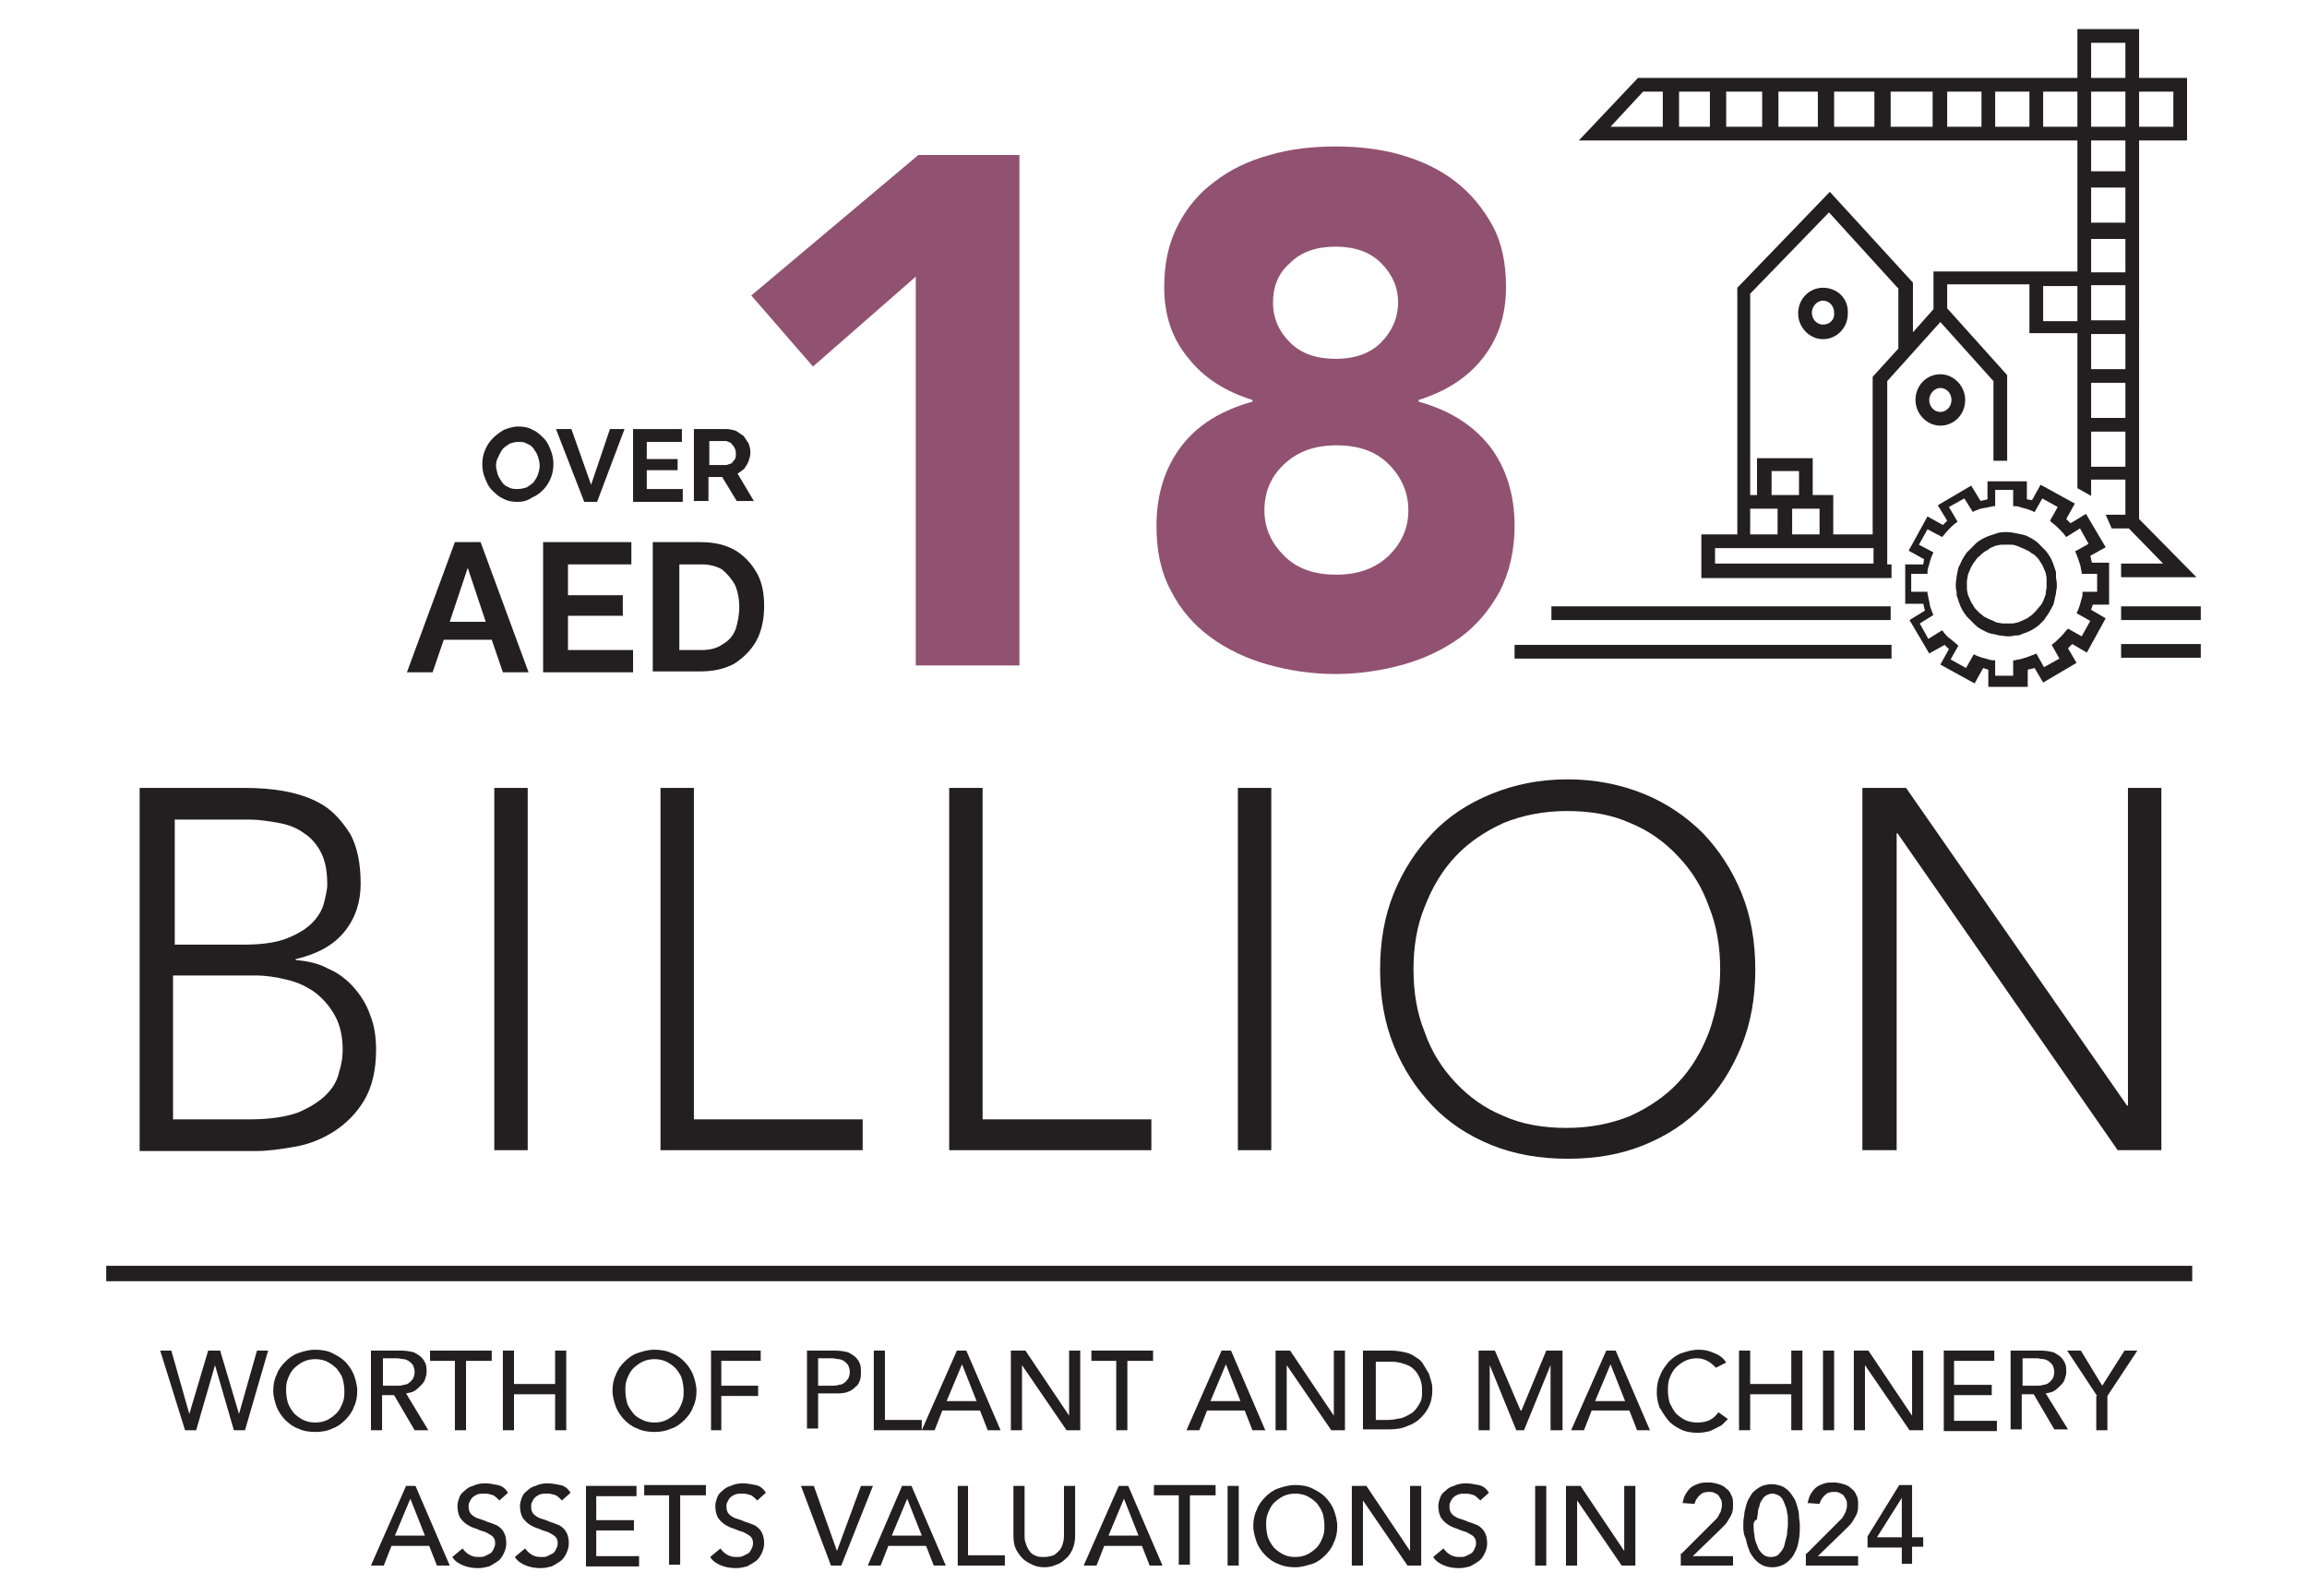 <?xml version="1.0" encoding="UTF-8"?>
<svg xmlns="http://www.w3.org/2000/svg" xmlns:xlink="http://www.w3.org/1999/xlink" version="1.1" id="Layer_1" x="0px" y="0px" viewBox="0 0 269.3 186.4" style="enable-background:new 0 0 269.3 186.4;" xml:space="preserve"> <style type="text/css"> .st0{fill:#231F20;} .st1{fill:#915271;} </style> <g> <path class="st0" d="M246.2,70.3v-4.6h-2c-0.1-0.3-0.1-0.5-0.2-0.8l1.8-1l-2.3-3.9l-1.8,1.1l-0.5-0.5l1-1.8l-4-2.2l-1,1.8l-0.6-0.1 v-2.1h-4.6v2.1c-0.3,0.1-0.5,0.1-0.8,0.2l-1.1-1.8l-3.9,2.3l1.1,1.8l-0.5,0.5l-1.8-1l-2.2,4l1.8,1l-0.1,0.6h-2.1v4.6h2.1 c0.1,0.3,0.1,0.5,0.2,0.8l-1.8,1.1l2.3,3.9l1.8-1l0.5,0.5l-1,1.8l4,2.2l1-1.8l0.6,0.2v2h4.6v-2c0.3-0.1,0.5-0.1,0.8-0.2l1,1.7 l3.9-2.3l-1-1.7l0.5-0.5l1.7,1l2.2-4l-1.7-1l0.2-0.6H246.2z M243.1,69.1l0,0.2c0,0.3-0.1,0.6-0.2,0.9l-0.1,0.4 c-0.1,0.3-0.2,0.6-0.3,0.8l-0.1,0.2l1.6,0.9l-1,1.8l-1.6-0.9l-0.1,0.1c-0.2,0.2-0.4,0.5-0.6,0.7l-0.4,0.4c-0.2,0.2-0.4,0.4-0.7,0.6 l-0.1,0.1l0.9,1.6l-1.8,1l-0.9-1.6l-0.2,0.1c-0.3,0.1-0.5,0.2-0.8,0.3c-0.2,0.1-0.4,0.1-0.6,0.2c-0.3,0.1-0.6,0.1-0.9,0.2l-0.2,0 v1.8h-2.1v-1.8l-0.2,0c-0.3,0-0.6-0.1-0.9-0.2l-0.4-0.1c-0.3-0.1-0.6-0.2-0.8-0.3l-0.2-0.1l-0.9,1.6l-1.8-1l0.9-1.6l-0.1-0.1 c-0.2-0.2-0.5-0.4-0.7-0.6l-0.4-0.3c-0.2-0.2-0.4-0.4-0.6-0.7l-0.1-0.1l-1.6,1l-1-1.8l1.6-1l-0.1-0.2c-0.1-0.3-0.2-0.5-0.3-0.8 l-0.1-0.6c-0.1-0.3-0.1-0.6-0.2-0.9l0-0.2h-1.9V67h1.9l0-0.2c0-0.3,0.1-0.6,0.2-0.9l0.1-0.4c0.1-0.3,0.2-0.6,0.3-0.8l0.1-0.2 l-1.7-0.9l1-1.8l1.7,0.9l0.1-0.1c0.2-0.2,0.4-0.5,0.6-0.7l0.3-0.3c0.2-0.2,0.4-0.4,0.7-0.6l0.1-0.1l-1-1.7l1.8-1l1,1.6l0.1-0.1 c0.3-0.1,0.5-0.2,0.8-0.3l0.5-0.1l0.1,0c0.3-0.1,0.6-0.1,0.9-0.2l0.2,0v-1.9h2.1v1.9l0.2,0c0.3,0,0.6,0.1,0.9,0.2l0.4,0.1 c0.3,0.1,0.6,0.2,0.8,0.3l0.2,0.1l0.9-1.6l1.8,1l-0.9,1.6l0.1,0.1c0.2,0.2,0.5,0.4,0.7,0.6l0.1,0.1l0.3,0.3 c0.2,0.2,0.4,0.4,0.6,0.7l0.1,0.1l1.6-1l1,1.8l-1.6,0.9l0.1,0.1c0.1,0.3,0.2,0.5,0.3,0.8l0.2,0.6c0.1,0.3,0.1,0.6,0.2,0.9l0,0.2 h1.8v2.1H243.1z"></path> <path class="st0" d="M240,66.8l-0.2-0.6l-0.1-0.3c-0.2-0.6-0.5-1.1-0.9-1.6l-0.3-0.3l-0.4-0.4l-0.3-0.3c-0.4-0.3-0.9-0.6-1.4-0.8 l-0.4-0.1l-0.5-0.1l-0.5-0.1c-0.6-0.1-1.1-0.1-1.7,0l-0.3,0.1l-0.6,0.2l-0.3,0.1c-0.5,0.2-1.1,0.5-1.5,0.9l-0.3,0.3l-0.4,0.4 l-0.3,0.3c-0.3,0.4-0.6,0.9-0.8,1.4l-0.2,0.4l-0.1,0.5l-0.1,0.5c0,0.3-0.1,0.6-0.1,0.9c0,0.3,0,0.6,0.1,0.9l0,0.1l0,0.3l0.2,0.6 l0.1,0.3c0.2,0.6,0.5,1.1,0.9,1.6l0.3,0.3l0.4,0.4l0.3,0.3c0.4,0.4,0.9,0.6,1.5,0.9l0.4,0.1l0.5,0.1l0.4,0.1c0.3,0,0.6,0.1,0.9,0.1 c0.3,0,0.6,0,0.9-0.1l0.1,0l0.2,0c0.2,0,0.4-0.1,0.6-0.2l0.3-0.1c0.6-0.2,1.1-0.5,1.6-0.9l0.2-0.2l0,0l0.4-0.4l0.2-0.3 c0.4-0.5,0.6-1,0.9-1.5l0.1-0.4l0.1-0.5l0.1-0.4c0-0.3,0.1-0.6,0.1-0.8c0-0.3,0-0.6-0.1-1L240,66.8 M232.2,72.3 c-0.2-0.1-0.4-0.2-0.6-0.3c-0.2-0.2-0.4-0.3-0.6-0.5l-0.1-0.1c-0.2-0.2-0.4-0.4-0.5-0.6c-0.1-0.2-0.3-0.4-0.4-0.7 c-0.1-0.2-0.2-0.5-0.3-0.7l0-0.1c-0.1-0.3-0.1-0.5-0.1-0.8l0-0.3l0-0.3c0-0.2,0.1-0.5,0.1-0.7l0.1-0.3c0.1-0.2,0.2-0.5,0.3-0.7 l0.3-0.5c0.2-0.2,0.3-0.5,0.6-0.7c0.2-0.2,0.4-0.4,0.7-0.6c0.2-0.1,0.4-0.2,0.6-0.4c0.2-0.1,0.5-0.2,0.7-0.3l0.1,0 c0.3-0.1,0.5-0.1,0.8-0.1l0.6,0l0.1,0c0.2,0,0.5,0,0.7,0.1l0.3,0.1c0.2,0.1,0.5,0.2,0.7,0.3l0.6,0.3c0.2,0.2,0.5,0.3,0.7,0.5l0,0 c0.2,0.2,0.4,0.4,0.5,0.6c0.1,0.2,0.3,0.4,0.4,0.7c0.1,0.2,0.2,0.5,0.3,0.7l0,0.1l0,0c0.1,0.3,0.1,0.5,0.1,0.7l0,0.5l0,0.2l0,0.1 c0,0.3-0.1,0.6-0.1,0.8l0,0.1c-0.1,0.3-0.2,0.5-0.3,0.8c-0.1,0.2-0.2,0.4-0.4,0.6l-0.5,0.6l-0.1,0.1c-0.2,0.2-0.4,0.4-0.6,0.5 c-0.2,0.2-0.5,0.3-0.7,0.4c-0.2,0.1-0.5,0.2-0.7,0.3l-0.1,0c-0.3,0.1-0.5,0.1-0.7,0.1c-0.3,0-0.5,0-0.8,0c-0.3,0-0.6-0.1-0.8-0.1 l0,0.2v-0.2C232.7,72.5,232.5,72.4,232.2,72.3"></path> <rect x="194.1" y="9.6" class="st0" width="1.9" height="5.6"></rect> <rect x="199.6" y="9.6" class="st0" width="1.9" height="5.6"></rect> <rect x="205.7" y="9.6" class="st0" width="1.9" height="5.6"></rect> <rect x="212.2" y="9.6" class="st0" width="1.9" height="5.6"></rect> <rect x="218.8" y="9.6" class="st0" width="1.9" height="5.6"></rect> <rect x="181.1" y="70.8" class="st0" width="39.6" height="1.6"></rect> <rect x="247.6" y="70.8" class="st0" width="9.3" height="1.6"></rect> <rect x="247.6" y="75.2" class="st0" width="9.3" height="1.6"></rect> <rect x="176.8" y="75.3" class="st0" width="44" height="1.6"></rect> <path class="st0" d="M220.3,65.8V44.5l6.2-6.9l6.2,6.9v9.3h1.6v-10l-7-7.8v-2.8h9.6v5.7h5.6v18.1l1.6,0.9v-1.9h4v4.1h-2.3l0.7,1.6 h2l4,4.1h-4.9v1.6h8.8l-6.7-6.8V16.4h5.6V9.1h-5.6V3.4h-7.2v5.7h-51.3l-6.9,7.3h58.2l0,15.3h-16.8v4.4l-2.4,2.7V33l-9.7-10.6 l-10.8,11.2v28.8h-4.2v5.1h22.2l0-1.6H220.3z M249.7,10.7h4v4.1h-4V10.7z M248.1,54.5h-4v-4.1h4V54.5z M248.1,48.8h-4v-4.1h4V48.8z M248.1,43.1h-4v-4.1h4V43.1z M248.1,37.4h-4v-4.1h4V37.4z M248.1,31.8h-4V16.4h4V31.8z M244.1,5h4v4.1h-4V5z M244.1,10.7h4v4.1h-4 V10.7z M225.7,14.8H188l3.8-4.1h33.8V14.8z M231.3,14.8h-4v-4.1h4V14.8z M236.9,14.8h-4v-4.1h4V14.8z M242.5,14.8h-4v-4.1h4V14.8z M238.5,33.4h4v4.1h-4V33.4z M204.3,59.4h3.2v3h-3.2V59.4z M210,57.8h-0.8h-2.4V55h3.2V57.8z M212.4,62.4h-3.2v-3h3.2V62.4z M218.7,65.8h-15.1h-3.4V64h18.5V65.8z M218.7,62.4H214v-4.6h-2.4v-4.3h-6.5v4.3h-0.8V34.3l9.2-9.5l8.1,8.9v7l-3,3.3V62.4z"></path> <path class="st0" d="M226.5,43.7c-1.6,0-2.9,1.3-2.9,3c0,1.6,1.3,3,2.9,3c1.6,0,2.9-1.3,2.9-3C229.4,45.1,228.1,43.7,226.5,43.7 M226.5,48.1c-0.7,0-1.3-0.6-1.3-1.4c0-0.7,0.6-1.4,1.3-1.4s1.3,0.6,1.3,1.4C227.8,47.5,227.2,48.1,226.5,48.1"></path> <path class="st0" d="M212.8,33.6c-1.6,0-2.9,1.3-2.9,3c0,1.6,1.3,3,2.9,3c1.6,0,2.9-1.3,2.9-3C215.8,34.9,214.5,33.6,212.8,33.6 M212.8,37.9c-0.7,0-1.3-0.6-1.3-1.4c0-0.7,0.6-1.4,1.3-1.4c0.7,0,1.3,0.6,1.3,1.4C214.2,37.3,213.6,37.9,212.8,37.9"></path> <rect x="243.3" y="20" class="st0" width="5.9" height="1.9"></rect> <rect x="243.3" y="26" class="st0" width="5.9" height="1.9"></rect> <path class="st0" d="M60.4,58.6c-0.6,0-1.2-0.1-1.7-0.4c-0.5-0.2-0.9-0.6-1.3-1c-0.4-0.4-0.6-0.9-0.8-1.4c-0.2-0.5-0.3-1-0.3-1.6 c0-0.6,0.1-1.1,0.3-1.6c0.2-0.5,0.5-1,0.9-1.4c0.4-0.4,0.8-0.7,1.3-1c0.5-0.2,1.1-0.4,1.7-0.4c0.6,0,1.2,0.1,1.7,0.4 c0.5,0.2,0.9,0.6,1.3,1c0.4,0.4,0.6,0.9,0.8,1.4c0.2,0.5,0.3,1,0.3,1.6c0,0.6-0.1,1.1-0.3,1.6c-0.2,0.5-0.5,1-0.9,1.4 c-0.4,0.4-0.8,0.7-1.3,0.9C61.5,58.5,61,58.6,60.4,58.6 M57.9,54.3c0,0.4,0.1,0.7,0.2,1.1c0.1,0.3,0.3,0.6,0.5,0.9 c0.2,0.3,0.5,0.5,0.8,0.6c0.3,0.2,0.7,0.2,1,0.2c0.4,0,0.8-0.1,1.1-0.2c0.3-0.2,0.6-0.4,0.8-0.6c0.2-0.3,0.4-0.6,0.5-0.9 c0.1-0.3,0.2-0.7,0.2-1c0-0.4-0.1-0.7-0.2-1.1c-0.1-0.3-0.3-0.6-0.5-0.9c-0.2-0.3-0.5-0.5-0.8-0.6c-0.3-0.2-0.6-0.2-1-0.2 c-0.4,0-0.7,0.1-1,0.2c-0.3,0.2-0.6,0.4-0.8,0.6c-0.2,0.3-0.4,0.6-0.5,0.9C58,53.6,57.9,54,57.9,54.3"></path> <polygon class="st0" points="66.7,50.1 69,56.6 71.2,50.1 72.9,50.1 69.7,58.6 68.2,58.6 64.9,50.1 "></polygon> <polygon class="st0" points="79.7,57.1 79.7,58.6 73.9,58.6 73.9,50.1 79.6,50.1 79.6,51.6 75.5,51.6 75.5,53.6 79.1,53.6 79.1,54.9 75.5,54.9 75.5,57.1 "></polygon> <path class="st0" d="M81,58.6v-8.5h3.8c0.4,0,0.7,0.1,1.1,0.2c0.3,0.2,0.6,0.4,0.9,0.6c0.2,0.3,0.4,0.6,0.6,0.9 c0.1,0.3,0.2,0.7,0.2,1c0,0.4-0.1,0.7-0.2,1c-0.1,0.3-0.3,0.6-0.5,0.9c-0.2,0.2-0.5,0.4-0.8,0.6l1.9,3.2H86l-1.7-2.8h-1.6v2.8H81z M82.7,54.3h2.1l0.6-0.2l0.4-0.5c0.1-0.2,0.1-0.4,0.1-0.7c0-0.3-0.1-0.5-0.2-0.7l-0.4-0.5l-0.5-0.2h-2V54.3z"></path> <path class="st0" d="M53.1,63.3h3l5.6,15.2h-3l-1.3-3.8h-5.6l-1.3,3.8h-3L53.1,63.3z M56.7,72.6l-2.1-6.3l-2.1,6.3H56.7z"></path> <polygon class="st0" points="73.9,75.9 73.9,78.5 63.4,78.5 63.4,63.3 73.7,63.3 73.7,65.9 66.3,65.9 66.3,69.5 72.7,69.5 72.7,71.9 66.3,71.9 66.3,75.9 "></polygon> <path class="st0" d="M76.2,78.5V63.3h5.5c1.7,0,3,0.3,4.2,1c1.1,0.7,1.9,1.6,2.5,2.7c0.6,1.1,0.8,2.4,0.8,3.8c0,1.5-0.3,2.9-0.9,4 c-0.6,1.1-1.5,2-2.6,2.7c-1.1,0.6-2.4,0.9-4,0.9H76.2z M86.3,70.9c0-1-0.2-1.9-0.5-2.6c-0.4-0.7-0.9-1.3-1.5-1.8 c-0.7-0.4-1.5-0.6-2.4-0.6h-2.6v10h2.6c1,0,1.8-0.2,2.5-0.7c0.7-0.4,1.2-1,1.5-1.8C86.1,72.7,86.3,71.8,86.3,70.9"></path> <path class="st0" d="M20.2,130.7h9c2.3,0,4.2-0.3,5.6-0.8c1.4-0.6,2.5-1.3,3.3-2.1c0.8-0.8,1.3-1.7,1.5-2.7 c0.3-0.9,0.4-1.8,0.4-2.5c0-1.6-0.3-2.9-0.9-4c-0.6-1.1-1.4-2-2.3-2.7c-1-0.7-2-1.2-3.3-1.5c-1.2-0.3-2.4-0.5-3.7-0.5h-9.6V130.7z M20.2,110.3h8.2c2,0,3.7-0.2,5-0.7c1.3-0.5,2.3-1.1,3-1.8c0.7-0.7,1.2-1.5,1.4-2.3c0.2-0.8,0.4-1.6,0.4-2.2c0-1.5-0.2-2.7-0.7-3.7 c-0.5-1-1.2-1.8-2-2.3c-0.8-0.6-1.8-1-2.9-1.2c-1.1-0.2-2.3-0.4-3.5-0.4h-8.7V110.3z M16.3,92h12.2c1.6,0,3.2,0.1,4.8,0.4 c1.6,0.3,3.1,0.8,4.4,1.6c1.3,0.8,2.3,2,3.2,3.4c0.8,1.5,1.2,3.4,1.2,5.8c0,2.1-0.6,4-1.9,5.6c-1.3,1.6-3.2,2.6-5.7,3.2v0.1 c1.4,0.1,2.7,0.4,3.8,1c1.2,0.5,2.2,1.3,3,2.2c0.8,0.9,1.5,2,1.9,3.2c0.5,1.2,0.7,2.6,0.7,4.1c0,2.4-0.5,4.4-1.4,5.9 c-0.9,1.5-2.1,2.7-3.5,3.6c-1.4,0.9-2.9,1.5-4.6,1.8c-1.7,0.3-3.2,0.5-4.6,0.5H16.3V92z"></path> <rect x="57.7" y="92" class="st0" width="3.9" height="42.3"></rect> <polygon class="st0" points="77.1,92 81,92 81,130.7 100.7,130.7 100.7,134.3 77.1,134.3 "></polygon> <polygon class="st0" points="110.8,92 114.7,92 114.7,130.7 134.4,130.7 134.4,134.3 110.8,134.3 "></polygon> <rect x="144.5" y="92" class="st0" width="3.9" height="42.3"></rect> <path class="st0" d="M165,113.2c0,2.6,0.4,5.1,1.3,7.3c0.8,2.3,2,4.2,3.6,5.9c1.6,1.7,3.4,3,5.6,3.9c2.2,1,4.7,1.4,7.4,1.4 c2.7,0,5.2-0.5,7.4-1.4c2.2-1,4.1-2.3,5.6-3.9c1.6-1.7,2.7-3.6,3.6-5.9c0.8-2.3,1.3-4.7,1.3-7.3c0-2.6-0.4-5.1-1.3-7.3 c-0.8-2.3-2-4.2-3.6-5.9c-1.6-1.7-3.4-3-5.6-3.9c-2.2-1-4.7-1.4-7.4-1.4c-2.7,0-5.2,0.5-7.4,1.4c-2.2,1-4.1,2.3-5.6,3.9 c-1.6,1.7-2.7,3.6-3.6,5.9C165.4,108.1,165,110.5,165,113.2 M161.1,113.2c0-3.2,0.5-6.2,1.6-8.9c1.1-2.7,2.6-5,4.5-7 c1.9-2,4.2-3.5,6.9-4.6c2.7-1.1,5.6-1.7,8.9-1.7c3.2,0,6.2,0.6,8.9,1.7c2.7,1.1,5,2.7,6.9,4.6c1.9,2,3.4,4.3,4.5,7 c1.1,2.7,1.6,5.7,1.6,8.9s-0.5,6.2-1.6,8.9c-1.1,2.7-2.6,5.1-4.5,7c-1.9,2-4.2,3.5-6.9,4.6c-2.7,1.1-5.6,1.6-8.9,1.6 c-3.2,0-6.2-0.5-8.9-1.6c-2.7-1.1-5-2.6-6.9-4.6c-1.9-2-3.4-4.3-4.5-7C161.6,119.4,161.1,116.4,161.1,113.2"></path> <polygon class="st0" points="217.4,92 222.5,92 248.3,129.1 248.4,129.1 248.4,92 252.3,92 252.3,134.3 247.2,134.3 221.5,97.3 221.4,97.3 221.4,134.3 217.4,134.3 "></polygon> <rect x="12.4" y="147.8" class="st0" width="243.5" height="1.8"></rect> <g> <g> <path class="st1" d="M106.9,32.3l-12,10.5l-7.2-8.3l19.5-16.4H119v59.6h-12.1V32.3z"></path> <path class="st1" d="M135.9,33.5c0-2.7,0.5-5.1,1.6-7.2c1-2,2.5-3.8,4.3-5.1c1.8-1.4,3.9-2.4,6.4-3.1c2.4-0.7,5-1,7.7-1 c2.7,0,5.3,0.3,7.7,1c2.4,0.7,4.5,1.7,6.3,3.1c1.8,1.4,3.2,3.1,4.3,5.1c1.1,2,1.6,4.4,1.6,7.2c0,3.3-0.9,6-2.7,8.3 c-1.8,2.3-4.3,3.9-7.5,4.9v0.2c3.6,1,6.3,2.7,8.3,5.2c1.9,2.5,2.9,5.6,2.9,9.3c0,2.9-0.6,5.4-1.7,7.6c-1.2,2.2-2.7,4-4.6,5.4 c-1.9,1.4-4.2,2.5-6.7,3.2c-2.5,0.7-5.2,1.1-7.9,1.1c-2.8,0-5.4-0.4-7.9-1.1c-2.5-0.7-4.8-1.8-6.7-3.2c-1.9-1.4-3.5-3.2-4.6-5.4 c-1.2-2.2-1.7-4.7-1.7-7.6c0-3.7,1-6.8,2.9-9.3c1.9-2.5,4.7-4.2,8.3-5.2v-0.2c-3.2-1-5.7-2.6-7.5-4.9 C136.8,39.5,135.9,36.8,135.9,33.5z M147.6,59.6c0,2.1,0.8,3.8,2.3,5.3c1.5,1.5,3.5,2.2,6.1,2.2c2.5,0,4.5-0.7,6.1-2.2 c1.5-1.5,2.3-3.2,2.3-5.3c0-2.1-0.8-3.9-2.3-5.4c-1.5-1.5-3.5-2.2-6.1-2.2c-2.5,0-4.5,0.7-6.1,2.2 C148.3,55.7,147.6,57.5,147.6,59.6z M148.6,35.3c0,1.9,0.7,3.4,2,4.7c1.3,1.3,3.1,1.9,5.3,1.9c2.2,0,4-0.6,5.3-1.9 c1.3-1.3,2-2.9,2-4.7c0-1.8-0.7-3.3-2-4.6c-1.3-1.3-3.1-1.9-5.3-1.9c-2.2,0-4,0.6-5.3,1.9C149.2,31.9,148.6,33.5,148.6,35.3z"></path> </g> </g> <g> <path class="st0" d="M18.7,157.7h1.3l2.1,7.4h0l2.2-7.4h1.4l2.2,7.4h0l2.1-7.4h1.3l-2.7,9.3h-1.3l-2.2-7.6h0l-2.2,7.6h-1.3 L18.7,157.7z"></path> <path class="st0" d="M36.8,167.2c-0.7,0-1.4-0.1-2-0.4c-0.6-0.2-1.1-0.6-1.5-1c-0.4-0.4-0.8-1-1-1.5c-0.2-0.6-0.4-1.2-0.4-1.9 c0-0.7,0.1-1.3,0.4-1.9c0.2-0.6,0.6-1.1,1-1.5c0.4-0.4,0.9-0.8,1.5-1c0.6-0.2,1.2-0.4,2-0.4c0.7,0,1.4,0.1,2,0.4s1.1,0.6,1.5,1 c0.4,0.4,0.8,1,1,1.5c0.2,0.6,0.4,1.2,0.4,1.9c0,0.7-0.1,1.3-0.4,1.9c-0.2,0.6-0.6,1.1-1,1.5c-0.4,0.4-0.9,0.8-1.5,1 C38.2,167.1,37.5,167.2,36.8,167.2z M36.8,166.1c0.5,0,1-0.1,1.4-0.3c0.4-0.2,0.8-0.5,1.1-0.8c0.3-0.3,0.5-0.7,0.7-1.2 s0.2-0.9,0.2-1.4c0-0.5-0.1-1-0.2-1.4s-0.4-0.8-0.7-1.2c-0.3-0.3-0.7-0.6-1.1-0.8c-0.4-0.2-0.9-0.3-1.4-0.3c-0.5,0-1,0.1-1.4,0.3 c-0.4,0.2-0.8,0.5-1.1,0.8c-0.3,0.3-0.5,0.7-0.7,1.2c-0.2,0.5-0.2,0.9-0.2,1.4c0,0.5,0.1,1,0.2,1.4c0.2,0.5,0.4,0.8,0.7,1.2 c0.3,0.3,0.7,0.6,1.1,0.8C35.8,166,36.3,166.1,36.8,166.1z"></path> <path class="st0" d="M43.5,157.7h3.3c0.6,0,1.1,0.1,1.5,0.2c0.4,0.2,0.7,0.4,0.9,0.6c0.2,0.2,0.4,0.5,0.5,0.8 c0.1,0.3,0.1,0.6,0.1,0.9c0,0.3-0.1,0.6-0.2,0.9c-0.1,0.3-0.3,0.5-0.5,0.7c-0.2,0.2-0.4,0.4-0.7,0.6c-0.3,0.2-0.6,0.2-1,0.3 L50,167h-1.6l-2.4-4.1h-1.4v4.1h-1.3V157.7z M44.7,161.8h1.7c0.2,0,0.5,0,0.7-0.1c0.2,0,0.5-0.1,0.6-0.2c0.2-0.1,0.3-0.3,0.5-0.5 c0.1-0.2,0.2-0.5,0.2-0.8s-0.1-0.6-0.2-0.8c-0.1-0.2-0.3-0.3-0.5-0.5c-0.2-0.1-0.4-0.2-0.6-0.2c-0.2,0-0.5-0.1-0.7-0.1h-1.7V161.8 z"></path> <path class="st0" d="M53.2,158.9h-3v-1.2h7.2v1.2h-3v8.1h-1.3V158.9z"></path> <path class="st0" d="M58.8,157.7H60v3.9h4.8v-3.9h1.3v9.3h-1.3v-4.2H60v4.2h-1.3V157.7z"></path> <path class="st0" d="M76.4,167.2c-0.7,0-1.4-0.1-2-0.4c-0.6-0.2-1.1-0.6-1.5-1c-0.4-0.4-0.8-1-1-1.5c-0.2-0.6-0.4-1.2-0.4-1.9 c0-0.7,0.1-1.3,0.4-1.9c0.2-0.6,0.6-1.1,1-1.5c0.4-0.4,0.9-0.8,1.5-1c0.6-0.2,1.2-0.4,2-0.4c0.7,0,1.4,0.1,2,0.4 c0.6,0.2,1.1,0.6,1.5,1c0.4,0.4,0.8,1,1,1.5c0.2,0.6,0.4,1.2,0.4,1.9c0,0.7-0.1,1.3-0.4,1.9c-0.2,0.6-0.6,1.1-1,1.5 c-0.4,0.4-0.9,0.8-1.5,1C77.7,167.1,77.1,167.2,76.4,167.2z M76.4,166.1c0.5,0,1-0.1,1.4-0.3c0.4-0.2,0.8-0.5,1.1-0.8 c0.3-0.3,0.5-0.7,0.7-1.2s0.2-0.9,0.2-1.4c0-0.5-0.1-1-0.2-1.4s-0.4-0.8-0.7-1.2c-0.3-0.3-0.7-0.6-1.1-0.8 c-0.4-0.2-0.9-0.3-1.4-0.3c-0.5,0-1,0.1-1.4,0.3c-0.4,0.2-0.8,0.5-1.1,0.8s-0.5,0.7-0.7,1.2s-0.2,0.9-0.2,1.4c0,0.5,0.1,1,0.2,1.4 s0.4,0.8,0.7,1.2s0.7,0.6,1.1,0.8C75.4,166,75.9,166.1,76.4,166.1z"></path> <path class="st0" d="M83,157.7h5.8v1.2h-4.6v2.9h4.3v1.2h-4.3v4H83V157.7z"></path> <path class="st0" d="M94.2,157.7h3.3c0.6,0,1.1,0.1,1.5,0.2c0.4,0.2,0.7,0.4,0.9,0.6c0.2,0.2,0.4,0.5,0.5,0.8 c0.1,0.3,0.1,0.6,0.1,0.9c0,0.3,0,0.6-0.1,0.9s-0.2,0.6-0.5,0.8c-0.2,0.2-0.5,0.5-0.9,0.6c-0.4,0.2-0.9,0.2-1.5,0.2h-2v4.1h-1.3 V157.7z M95.5,161.8h1.7c0.2,0,0.5,0,0.7-0.1c0.2,0,0.5-0.1,0.6-0.2c0.2-0.1,0.3-0.3,0.5-0.5c0.1-0.2,0.2-0.5,0.2-0.8 s-0.1-0.6-0.2-0.8c-0.1-0.2-0.3-0.3-0.5-0.5c-0.2-0.1-0.4-0.2-0.6-0.2c-0.2,0-0.5-0.1-0.7-0.1h-1.7V161.8z"></path> <path class="st0" d="M102,157.7h1.3v8.1h4.3v1.2H102V157.7z"></path> <path class="st0" d="M111.7,157.7h1.1l4,9.3h-1.5l-0.9-2.3H110l-0.9,2.3h-1.5L111.7,157.7z M114,163.6l-1.7-4.3h0l-1.8,4.3H114z"></path> <path class="st0" d="M118,157.7h1.7l5.1,7.6h0v-7.6h1.3v9.3h-1.6l-5.2-7.6h0v7.6H118V157.7z"></path> <path class="st0" d="M130.4,158.9h-3v-1.2h7.2v1.2h-3v8.1h-1.3V158.9z"></path> <path class="st0" d="M142.6,157.7h1.1l4,9.3h-1.5l-0.9-2.3h-4.4l-0.9,2.3h-1.5L142.6,157.7z M144.8,163.6l-1.7-4.3h0l-1.8,4.3 H144.8z"></path> <path class="st0" d="M148.9,157.7h1.7l5.1,7.6h0v-7.6h1.3v9.3h-1.6l-5.2-7.6h0v7.6h-1.3V157.7z"></path> <path class="st0" d="M159.1,157.7h3.2c0.7,0,1.2,0.1,1.7,0.2s0.9,0.3,1.3,0.6c0.4,0.2,0.7,0.5,0.9,0.9c0.2,0.3,0.4,0.7,0.6,1 c0.1,0.3,0.2,0.7,0.3,1c0.1,0.3,0.1,0.7,0.1,0.9c0,0.6-0.1,1.2-0.3,1.7s-0.5,1-1,1.5s-1,0.8-1.6,1c-0.6,0.3-1.4,0.4-2.2,0.4h-3 V157.7z M160.4,165.8h1.6c0.5,0,1-0.1,1.5-0.2c0.5-0.1,0.9-0.4,1.3-0.6c0.4-0.3,0.6-0.6,0.9-1.1s0.3-0.9,0.3-1.5 c0-0.3,0-0.6-0.1-1c-0.1-0.4-0.3-0.8-0.5-1.1c-0.3-0.4-0.6-0.7-1.1-0.9c-0.5-0.2-1.1-0.4-1.8-0.4h-1.9V165.8z"></path> <path class="st0" d="M172.6,157.7h1.9l3,7h0.1l2.9-7h1.9v9.3H181v-7.6h0l-3.1,7.6H177l-3.1-7.6h0v7.6h-1.3V157.7z"></path> <path class="st0" d="M187.5,157.7h1.1l4,9.3h-1.5l-0.9-2.3h-4.4l-0.9,2.3h-1.5L187.5,157.7z M189.7,163.6l-1.7-4.3h0l-1.8,4.3 H189.7z"></path> <path class="st0" d="M200.3,159.7c-0.3-0.3-0.6-0.6-1-0.8c-0.4-0.2-0.8-0.3-1.2-0.3c-0.5,0-1,0.1-1.4,0.3 c-0.4,0.2-0.8,0.5-1.1,0.8c-0.3,0.3-0.5,0.7-0.7,1.2s-0.2,1-0.2,1.5c0,0.5,0.1,1,0.2,1.4c0.2,0.4,0.4,0.8,0.7,1.2 c0.3,0.3,0.7,0.6,1.1,0.8c0.4,0.2,0.9,0.3,1.5,0.3c0.5,0,1-0.1,1.4-0.3c0.4-0.2,0.7-0.5,1-0.9l1.1,0.8c-0.1,0.1-0.2,0.2-0.4,0.4 c-0.2,0.2-0.4,0.4-0.7,0.5c-0.3,0.2-0.6,0.3-1,0.5c-0.4,0.1-0.9,0.2-1.4,0.2c-0.7,0-1.4-0.1-2-0.4c-0.6-0.3-1.1-0.6-1.5-1.1 c-0.4-0.5-0.7-1-1-1.5c-0.2-0.6-0.3-1.2-0.3-1.7c0-0.7,0.1-1.4,0.4-2c0.2-0.6,0.6-1.1,1-1.6c0.4-0.4,0.9-0.8,1.5-1 c0.6-0.2,1.2-0.4,2-0.4c0.6,0,1.2,0.1,1.8,0.4c0.6,0.2,1.1,0.6,1.4,1.1L200.3,159.7z"></path> <path class="st0" d="M203,157.7h1.3v3.9h4.8v-3.9h1.3v9.3h-1.3v-4.2h-4.8v4.2H203V157.7z"></path> <path class="st0" d="M212.8,157.7h1.3v9.3h-1.3V157.7z"></path> <path class="st0" d="M216.4,157.7h1.7l5.1,7.6h0v-7.6h1.3v9.3h-1.6l-5.2-7.6h0v7.6h-1.3V157.7z"></path> <path class="st0" d="M226.8,157.7h6v1.2h-4.7v2.8h4.4v1.2h-4.4v3h5v1.2h-6.2V157.7z"></path> <path class="st0" d="M234.9,157.7h3.3c0.6,0,1.1,0.1,1.5,0.2c0.4,0.2,0.7,0.4,0.9,0.6c0.2,0.2,0.4,0.5,0.5,0.8 c0.1,0.3,0.1,0.6,0.1,0.9c0,0.3-0.1,0.6-0.2,0.9c-0.1,0.3-0.3,0.5-0.5,0.7c-0.2,0.2-0.4,0.4-0.7,0.6c-0.3,0.2-0.6,0.2-1,0.3 l2.6,4.2h-1.6l-2.4-4.1h-1.4v4.1h-1.3V157.7z M236.1,161.8h1.7c0.2,0,0.5,0,0.7-0.1c0.2,0,0.5-0.1,0.6-0.2 c0.2-0.1,0.3-0.3,0.5-0.5c0.1-0.2,0.2-0.5,0.2-0.8s-0.1-0.6-0.2-0.8c-0.1-0.2-0.3-0.3-0.5-0.5c-0.2-0.1-0.4-0.2-0.6-0.2 c-0.2,0-0.5-0.1-0.7-0.1h-1.7V161.8z"></path> <path class="st0" d="M244.8,163l-3.5-5.3h1.6l2.5,4.1l2.6-4.1h1.5l-3.5,5.3v4h-1.3V163z"></path> <path class="st0" d="M47.4,173.5h1.1l4,9.3H51l-0.9-2.3h-4.4l-0.9,2.3h-1.5L47.4,173.5z M49.6,179.3l-1.7-4.3h0l-1.8,4.3H49.6z"></path> <path class="st0" d="M54,180.8c0.2,0.3,0.5,0.6,0.9,0.8c0.4,0.2,0.7,0.2,1.1,0.2c0.2,0,0.4,0,0.6-0.1c0.2-0.1,0.4-0.2,0.6-0.3 c0.2-0.1,0.3-0.3,0.4-0.5c0.1-0.2,0.2-0.4,0.2-0.7c0-0.4-0.1-0.6-0.3-0.8c-0.2-0.2-0.5-0.3-0.8-0.5c-0.3-0.1-0.7-0.2-1.1-0.4 c-0.4-0.1-0.8-0.3-1.1-0.5c-0.3-0.2-0.6-0.5-0.8-0.8c-0.2-0.4-0.3-0.8-0.3-1.4c0-0.3,0.1-0.6,0.2-0.9c0.1-0.3,0.3-0.6,0.6-0.8 c0.3-0.3,0.6-0.5,1-0.6c0.4-0.2,0.9-0.3,1.4-0.3c0.5,0,1,0.1,1.5,0.2c0.5,0.1,0.9,0.4,1.2,0.9l-1,0.9c-0.2-0.2-0.4-0.4-0.7-0.6 c-0.3-0.1-0.6-0.2-1-0.2c-0.3,0-0.6,0-0.9,0.1c-0.2,0.1-0.4,0.2-0.6,0.4c-0.1,0.1-0.2,0.3-0.3,0.5c-0.1,0.2-0.1,0.3-0.1,0.5 c0,0.4,0.1,0.7,0.3,0.9c0.2,0.2,0.5,0.4,0.8,0.5c0.3,0.1,0.7,0.2,1.1,0.4c0.4,0.1,0.8,0.3,1.1,0.4c0.3,0.2,0.6,0.4,0.8,0.8 c0.2,0.3,0.3,0.8,0.3,1.3c0,0.4-0.1,0.8-0.3,1.2c-0.2,0.4-0.4,0.7-0.7,0.9c-0.3,0.2-0.6,0.4-1,0.6c-0.4,0.1-0.8,0.2-1.3,0.2 c-0.6,0-1.2-0.1-1.7-0.3c-0.5-0.2-1-0.5-1.3-1L54,180.8z"></path> <path class="st0" d="M61.3,180.8c0.2,0.3,0.5,0.6,0.9,0.8c0.4,0.2,0.7,0.2,1.1,0.2c0.2,0,0.4,0,0.6-0.1c0.2-0.1,0.4-0.2,0.6-0.3 c0.2-0.1,0.3-0.3,0.4-0.5c0.1-0.2,0.2-0.4,0.2-0.7c0-0.4-0.1-0.6-0.3-0.8c-0.2-0.2-0.5-0.3-0.8-0.5c-0.3-0.1-0.7-0.2-1.1-0.4 c-0.4-0.1-0.8-0.3-1.1-0.5c-0.3-0.2-0.6-0.5-0.8-0.8c-0.2-0.4-0.3-0.8-0.3-1.4c0-0.3,0.1-0.6,0.2-0.9c0.1-0.3,0.3-0.6,0.6-0.8 c0.3-0.3,0.6-0.5,1-0.6c0.4-0.2,0.9-0.3,1.4-0.3c0.5,0,1,0.1,1.5,0.2c0.5,0.1,0.9,0.4,1.2,0.9l-1,0.9c-0.2-0.2-0.4-0.4-0.7-0.6 c-0.3-0.1-0.6-0.2-1-0.2c-0.3,0-0.6,0-0.9,0.1c-0.2,0.1-0.4,0.2-0.6,0.4c-0.1,0.1-0.2,0.3-0.3,0.5c-0.1,0.2-0.1,0.3-0.1,0.5 c0,0.4,0.1,0.7,0.3,0.9c0.2,0.2,0.5,0.4,0.8,0.5c0.3,0.1,0.7,0.2,1.1,0.4c0.4,0.1,0.8,0.3,1.1,0.4c0.3,0.2,0.6,0.4,0.8,0.8 c0.2,0.3,0.3,0.8,0.3,1.3c0,0.4-0.1,0.8-0.3,1.2c-0.2,0.4-0.4,0.7-0.7,0.9c-0.3,0.2-0.6,0.4-1,0.6c-0.4,0.1-0.8,0.2-1.3,0.2 c-0.6,0-1.2-0.1-1.7-0.3c-0.5-0.2-1-0.5-1.3-1L61.3,180.8z"></path> <path class="st0" d="M68.3,173.5h6v1.2h-4.7v2.8H74v1.2h-4.4v3h5v1.2h-6.2V173.5z"></path> <path class="st0" d="M78.2,174.6h-3v-1.2h7.2v1.2h-3v8.1h-1.3V174.6z"></path> <path class="st0" d="M84.1,180.8c0.2,0.3,0.5,0.6,0.9,0.8c0.4,0.2,0.7,0.2,1.1,0.2c0.2,0,0.4,0,0.6-0.1c0.2-0.1,0.4-0.2,0.6-0.3 c0.2-0.1,0.3-0.3,0.4-0.5c0.1-0.2,0.2-0.4,0.2-0.7c0-0.4-0.1-0.6-0.3-0.8c-0.2-0.2-0.5-0.3-0.8-0.5c-0.3-0.1-0.7-0.2-1.1-0.4 c-0.4-0.1-0.8-0.3-1.1-0.5c-0.3-0.2-0.6-0.5-0.8-0.8c-0.2-0.4-0.3-0.8-0.3-1.4c0-0.3,0.1-0.6,0.2-0.9c0.1-0.3,0.3-0.6,0.6-0.8 c0.3-0.3,0.6-0.5,1-0.6c0.4-0.2,0.9-0.3,1.4-0.3c0.5,0,1,0.1,1.5,0.2c0.5,0.1,0.9,0.4,1.2,0.9l-1,0.9c-0.2-0.2-0.4-0.4-0.7-0.6 c-0.3-0.1-0.6-0.2-1-0.2c-0.3,0-0.6,0-0.9,0.1c-0.2,0.1-0.4,0.2-0.6,0.4c-0.1,0.1-0.2,0.3-0.3,0.5c-0.1,0.2-0.1,0.3-0.1,0.5 c0,0.4,0.1,0.7,0.3,0.9c0.2,0.2,0.5,0.4,0.8,0.5c0.3,0.1,0.7,0.2,1.1,0.4c0.4,0.1,0.8,0.3,1.1,0.4c0.3,0.2,0.6,0.4,0.8,0.8 c0.2,0.3,0.3,0.8,0.3,1.3c0,0.4-0.1,0.8-0.3,1.2c-0.2,0.4-0.4,0.7-0.7,0.9c-0.3,0.2-0.6,0.4-1,0.6c-0.4,0.1-0.8,0.2-1.3,0.2 c-0.6,0-1.2-0.1-1.7-0.3c-0.5-0.2-1-0.5-1.3-1L84.1,180.8z"></path> <path class="st0" d="M93.5,173.5H95l2.7,7.6h0l2.8-7.6h1.4l-3.7,9.3h-1.2L93.5,173.5z"></path> <path class="st0" d="M105.3,173.5h1.1l4,9.3H109l-0.9-2.3h-4.4l-0.9,2.3h-1.5L105.3,173.5z M107.6,179.3l-1.7-4.3h0l-1.8,4.3 H107.6z"></path> <path class="st0" d="M111.7,173.5h1.3v8.1h4.3v1.2h-5.5V173.5z"></path> <path class="st0" d="M119.6,173.5v5.7c0,0.3,0,0.6,0.1,0.9s0.2,0.6,0.4,0.9c0.2,0.3,0.4,0.5,0.7,0.6c0.3,0.2,0.7,0.2,1.1,0.2 c0.4,0,0.8-0.1,1.1-0.2c0.3-0.2,0.5-0.4,0.7-0.6c0.2-0.3,0.3-0.5,0.4-0.9s0.1-0.6,0.1-0.9v-5.7h1.3v5.9c0,0.5-0.1,1-0.3,1.5 c-0.2,0.4-0.4,0.8-0.8,1.1c-0.3,0.3-0.7,0.6-1.1,0.7c-0.4,0.2-0.9,0.3-1.4,0.3c-0.5,0-1-0.1-1.4-0.3c-0.4-0.2-0.8-0.4-1.1-0.7 c-0.3-0.3-0.6-0.7-0.8-1.1c-0.2-0.4-0.3-0.9-0.3-1.5v-5.9H119.6z"></path> <path class="st0" d="M130.6,173.5h1.1l4,9.3h-1.5l-0.9-2.3h-4.4l-0.9,2.3h-1.5L130.6,173.5z M132.9,179.3l-1.7-4.3h0l-1.8,4.3 H132.9z"></path> <path class="st0" d="M137.7,174.6h-3v-1.2h7.2v1.2h-3v8.1h-1.3V174.6z"></path> <path class="st0" d="M143.3,173.5h1.3v9.3h-1.3V173.5z"></path> <path class="st0" d="M151.2,183c-0.7,0-1.4-0.1-2-0.4c-0.6-0.2-1.1-0.6-1.5-1c-0.4-0.4-0.8-1-1-1.5c-0.2-0.6-0.4-1.2-0.4-1.9 c0-0.7,0.1-1.3,0.4-1.9c0.2-0.6,0.6-1.1,1-1.5c0.4-0.4,0.9-0.8,1.5-1c0.6-0.2,1.2-0.4,2-0.4c0.7,0,1.4,0.1,2,0.4s1.1,0.6,1.5,1 c0.4,0.4,0.8,1,1,1.5c0.2,0.6,0.4,1.2,0.4,1.9c0,0.7-0.1,1.3-0.4,1.9c-0.2,0.6-0.6,1.1-1,1.5c-0.4,0.4-0.9,0.8-1.5,1 C152.5,182.8,151.9,183,151.2,183z M151.2,181.8c0.5,0,1-0.1,1.4-0.3c0.4-0.2,0.8-0.5,1.1-0.8c0.3-0.3,0.5-0.7,0.7-1.2 c0.2-0.5,0.2-0.9,0.2-1.4c0-0.5-0.1-1-0.2-1.4c-0.2-0.5-0.4-0.8-0.7-1.2c-0.3-0.3-0.7-0.6-1.1-0.8c-0.4-0.2-0.9-0.3-1.4-0.3 s-1,0.1-1.4,0.3c-0.4,0.2-0.8,0.5-1.1,0.8c-0.3,0.3-0.5,0.7-0.7,1.2c-0.2,0.5-0.2,0.9-0.2,1.4c0,0.5,0.1,1,0.2,1.4 c0.2,0.5,0.4,0.8,0.7,1.2c0.3,0.3,0.7,0.6,1.1,0.8C150.2,181.7,150.6,181.8,151.2,181.8z"></path> <path class="st0" d="M157.8,173.5h1.7l5.1,7.6h0v-7.6h1.3v9.3h-1.6l-5.2-7.6h0v7.6h-1.3V173.5z"></path> <path class="st0" d="M168.5,180.8c0.2,0.3,0.5,0.6,0.9,0.8c0.4,0.2,0.7,0.2,1.1,0.2c0.2,0,0.4,0,0.6-0.1c0.2-0.1,0.4-0.2,0.6-0.3 c0.2-0.1,0.3-0.3,0.4-0.5c0.1-0.2,0.2-0.4,0.2-0.7c0-0.4-0.1-0.6-0.3-0.8c-0.2-0.2-0.5-0.3-0.8-0.5c-0.3-0.1-0.7-0.2-1.1-0.4 c-0.4-0.1-0.8-0.3-1.1-0.5c-0.3-0.2-0.6-0.5-0.8-0.8c-0.2-0.4-0.3-0.8-0.3-1.4c0-0.3,0.1-0.6,0.2-0.9c0.1-0.3,0.3-0.6,0.6-0.8 c0.3-0.3,0.6-0.5,1-0.6c0.4-0.2,0.9-0.3,1.4-0.3c0.5,0,1,0.1,1.5,0.2c0.5,0.1,0.9,0.4,1.2,0.9l-1,0.9c-0.2-0.2-0.4-0.4-0.7-0.6 c-0.3-0.1-0.6-0.2-1-0.2c-0.3,0-0.6,0-0.9,0.1c-0.2,0.1-0.4,0.2-0.6,0.4c-0.1,0.1-0.2,0.3-0.3,0.5c-0.1,0.2-0.1,0.3-0.1,0.5 c0,0.4,0.1,0.7,0.3,0.9c0.2,0.2,0.5,0.4,0.8,0.5c0.3,0.1,0.7,0.2,1.1,0.4c0.4,0.1,0.8,0.3,1.1,0.4c0.3,0.2,0.6,0.4,0.8,0.8 c0.2,0.3,0.3,0.8,0.3,1.3c0,0.4-0.1,0.8-0.3,1.2c-0.2,0.4-0.4,0.7-0.7,0.9c-0.3,0.2-0.6,0.4-1,0.6c-0.4,0.1-0.8,0.2-1.3,0.2 c-0.6,0-1.2-0.1-1.7-0.3c-0.5-0.2-1-0.5-1.3-1L168.5,180.8z"></path> <path class="st0" d="M179.2,173.5h1.3v9.3h-1.3V173.5z"></path> <path class="st0" d="M182.8,173.5h1.7l5.1,7.6h0v-7.6h1.3v9.3h-1.6l-5.2-7.6h0v7.6h-1.3V173.5z"></path> <path class="st0" d="M196.3,181.4l3.7-3.7c0.1-0.1,0.3-0.3,0.4-0.4c0.1-0.1,0.2-0.3,0.3-0.5c0.1-0.2,0.2-0.3,0.2-0.5 c0.1-0.2,0.1-0.4,0.1-0.6c0-0.2,0-0.4-0.1-0.6c-0.1-0.2-0.2-0.3-0.3-0.5c-0.1-0.1-0.3-0.2-0.5-0.3c-0.2-0.1-0.4-0.1-0.6-0.1 c-0.5,0-0.8,0.1-1.1,0.4c-0.3,0.3-0.5,0.6-0.6,1l-1.4-0.1c0.1-0.4,0.2-0.8,0.4-1.1c0.2-0.3,0.4-0.6,0.7-0.8 c0.3-0.2,0.6-0.3,0.9-0.4c0.3-0.1,0.7-0.1,1.1-0.1c0.4,0,0.8,0.1,1.1,0.2c0.4,0.1,0.7,0.3,0.9,0.5c0.3,0.2,0.5,0.5,0.6,0.8 c0.2,0.3,0.2,0.7,0.2,1.1c0,0.3,0,0.6-0.1,0.9c-0.1,0.3-0.2,0.5-0.4,0.8c-0.1,0.2-0.3,0.5-0.5,0.7c-0.2,0.2-0.4,0.4-0.6,0.6 l-3.1,3h4.7v1.1h-6.1V181.4z"></path> <path class="st0" d="M203.5,178.1c0-0.3,0-0.7,0.1-1.1c0-0.4,0.1-0.7,0.2-1.1c0.1-0.4,0.2-0.7,0.4-1c0.2-0.3,0.3-0.6,0.6-0.8 c0.2-0.2,0.5-0.4,0.9-0.6c0.3-0.1,0.7-0.2,1.1-0.2s0.8,0.1,1.1,0.2s0.6,0.3,0.9,0.6c0.2,0.2,0.4,0.5,0.6,0.8 c0.2,0.3,0.3,0.7,0.4,1c0.1,0.4,0.2,0.7,0.2,1.1c0,0.4,0.1,0.7,0.1,1.1c0,0.5,0,1-0.1,1.6c-0.1,0.6-0.2,1.1-0.5,1.6 c-0.2,0.5-0.6,0.9-1,1.2c-0.4,0.3-1,0.5-1.6,0.5c-0.7,0-1.2-0.2-1.6-0.5c-0.4-0.3-0.7-0.7-1-1.2c-0.2-0.5-0.4-1-0.5-1.6 C203.5,179.1,203.5,178.6,203.5,178.1z M204.7,178.1c0,0.3,0,0.7,0.1,1.1c0,0.4,0.1,0.8,0.3,1.2c0.1,0.4,0.3,0.7,0.6,1 c0.3,0.3,0.6,0.4,1,0.4s0.8-0.1,1-0.4c0.3-0.3,0.5-0.6,0.6-1c0.1-0.4,0.2-0.8,0.3-1.2c0-0.4,0.1-0.8,0.1-1.1c0-0.2,0-0.4,0-0.7 c0-0.3,0-0.5-0.1-0.8c0-0.3-0.1-0.5-0.2-0.8c-0.1-0.3-0.2-0.5-0.3-0.7c-0.1-0.2-0.3-0.4-0.5-0.5c-0.2-0.1-0.5-0.2-0.7-0.2 c-0.3,0-0.5,0.1-0.7,0.2c-0.2,0.1-0.4,0.3-0.5,0.5c-0.1,0.2-0.3,0.4-0.3,0.7c-0.1,0.3-0.2,0.5-0.2,0.8c0,0.3-0.1,0.5-0.1,0.8 C204.7,177.6,204.7,177.9,204.7,178.1z"></path> <path class="st0" d="M210.9,181.4l3.7-3.7c0.1-0.1,0.3-0.3,0.4-0.4c0.1-0.1,0.2-0.3,0.3-0.5c0.1-0.2,0.2-0.3,0.2-0.5 c0.1-0.2,0.1-0.4,0.1-0.6c0-0.2,0-0.4-0.1-0.6c-0.1-0.2-0.2-0.3-0.3-0.5c-0.1-0.1-0.3-0.2-0.5-0.3c-0.2-0.1-0.4-0.1-0.6-0.1 c-0.5,0-0.8,0.1-1.1,0.4c-0.3,0.3-0.5,0.6-0.6,1l-1.4-0.1c0.1-0.4,0.2-0.8,0.4-1.1c0.2-0.3,0.4-0.6,0.7-0.8 c0.3-0.2,0.6-0.3,0.9-0.4c0.3-0.1,0.7-0.1,1.1-0.1c0.4,0,0.8,0.1,1.1,0.2c0.4,0.1,0.7,0.3,0.9,0.5c0.3,0.2,0.5,0.5,0.6,0.8 c0.2,0.3,0.2,0.7,0.2,1.1c0,0.3,0,0.6-0.1,0.9c-0.1,0.3-0.2,0.5-0.4,0.8c-0.1,0.2-0.3,0.5-0.5,0.7c-0.2,0.2-0.4,0.4-0.6,0.6 l-3.1,3h4.7v1.1h-6.1V181.4z"></path> <path class="st0" d="M222,180.7h-4v-1.3l3.7-6h1.5v6.1h1.3v1.1h-1.3v2H222V180.7z M222,174.9L222,174.9l-2.9,4.6h2.9V174.9z"></path> </g> </g> </svg>
